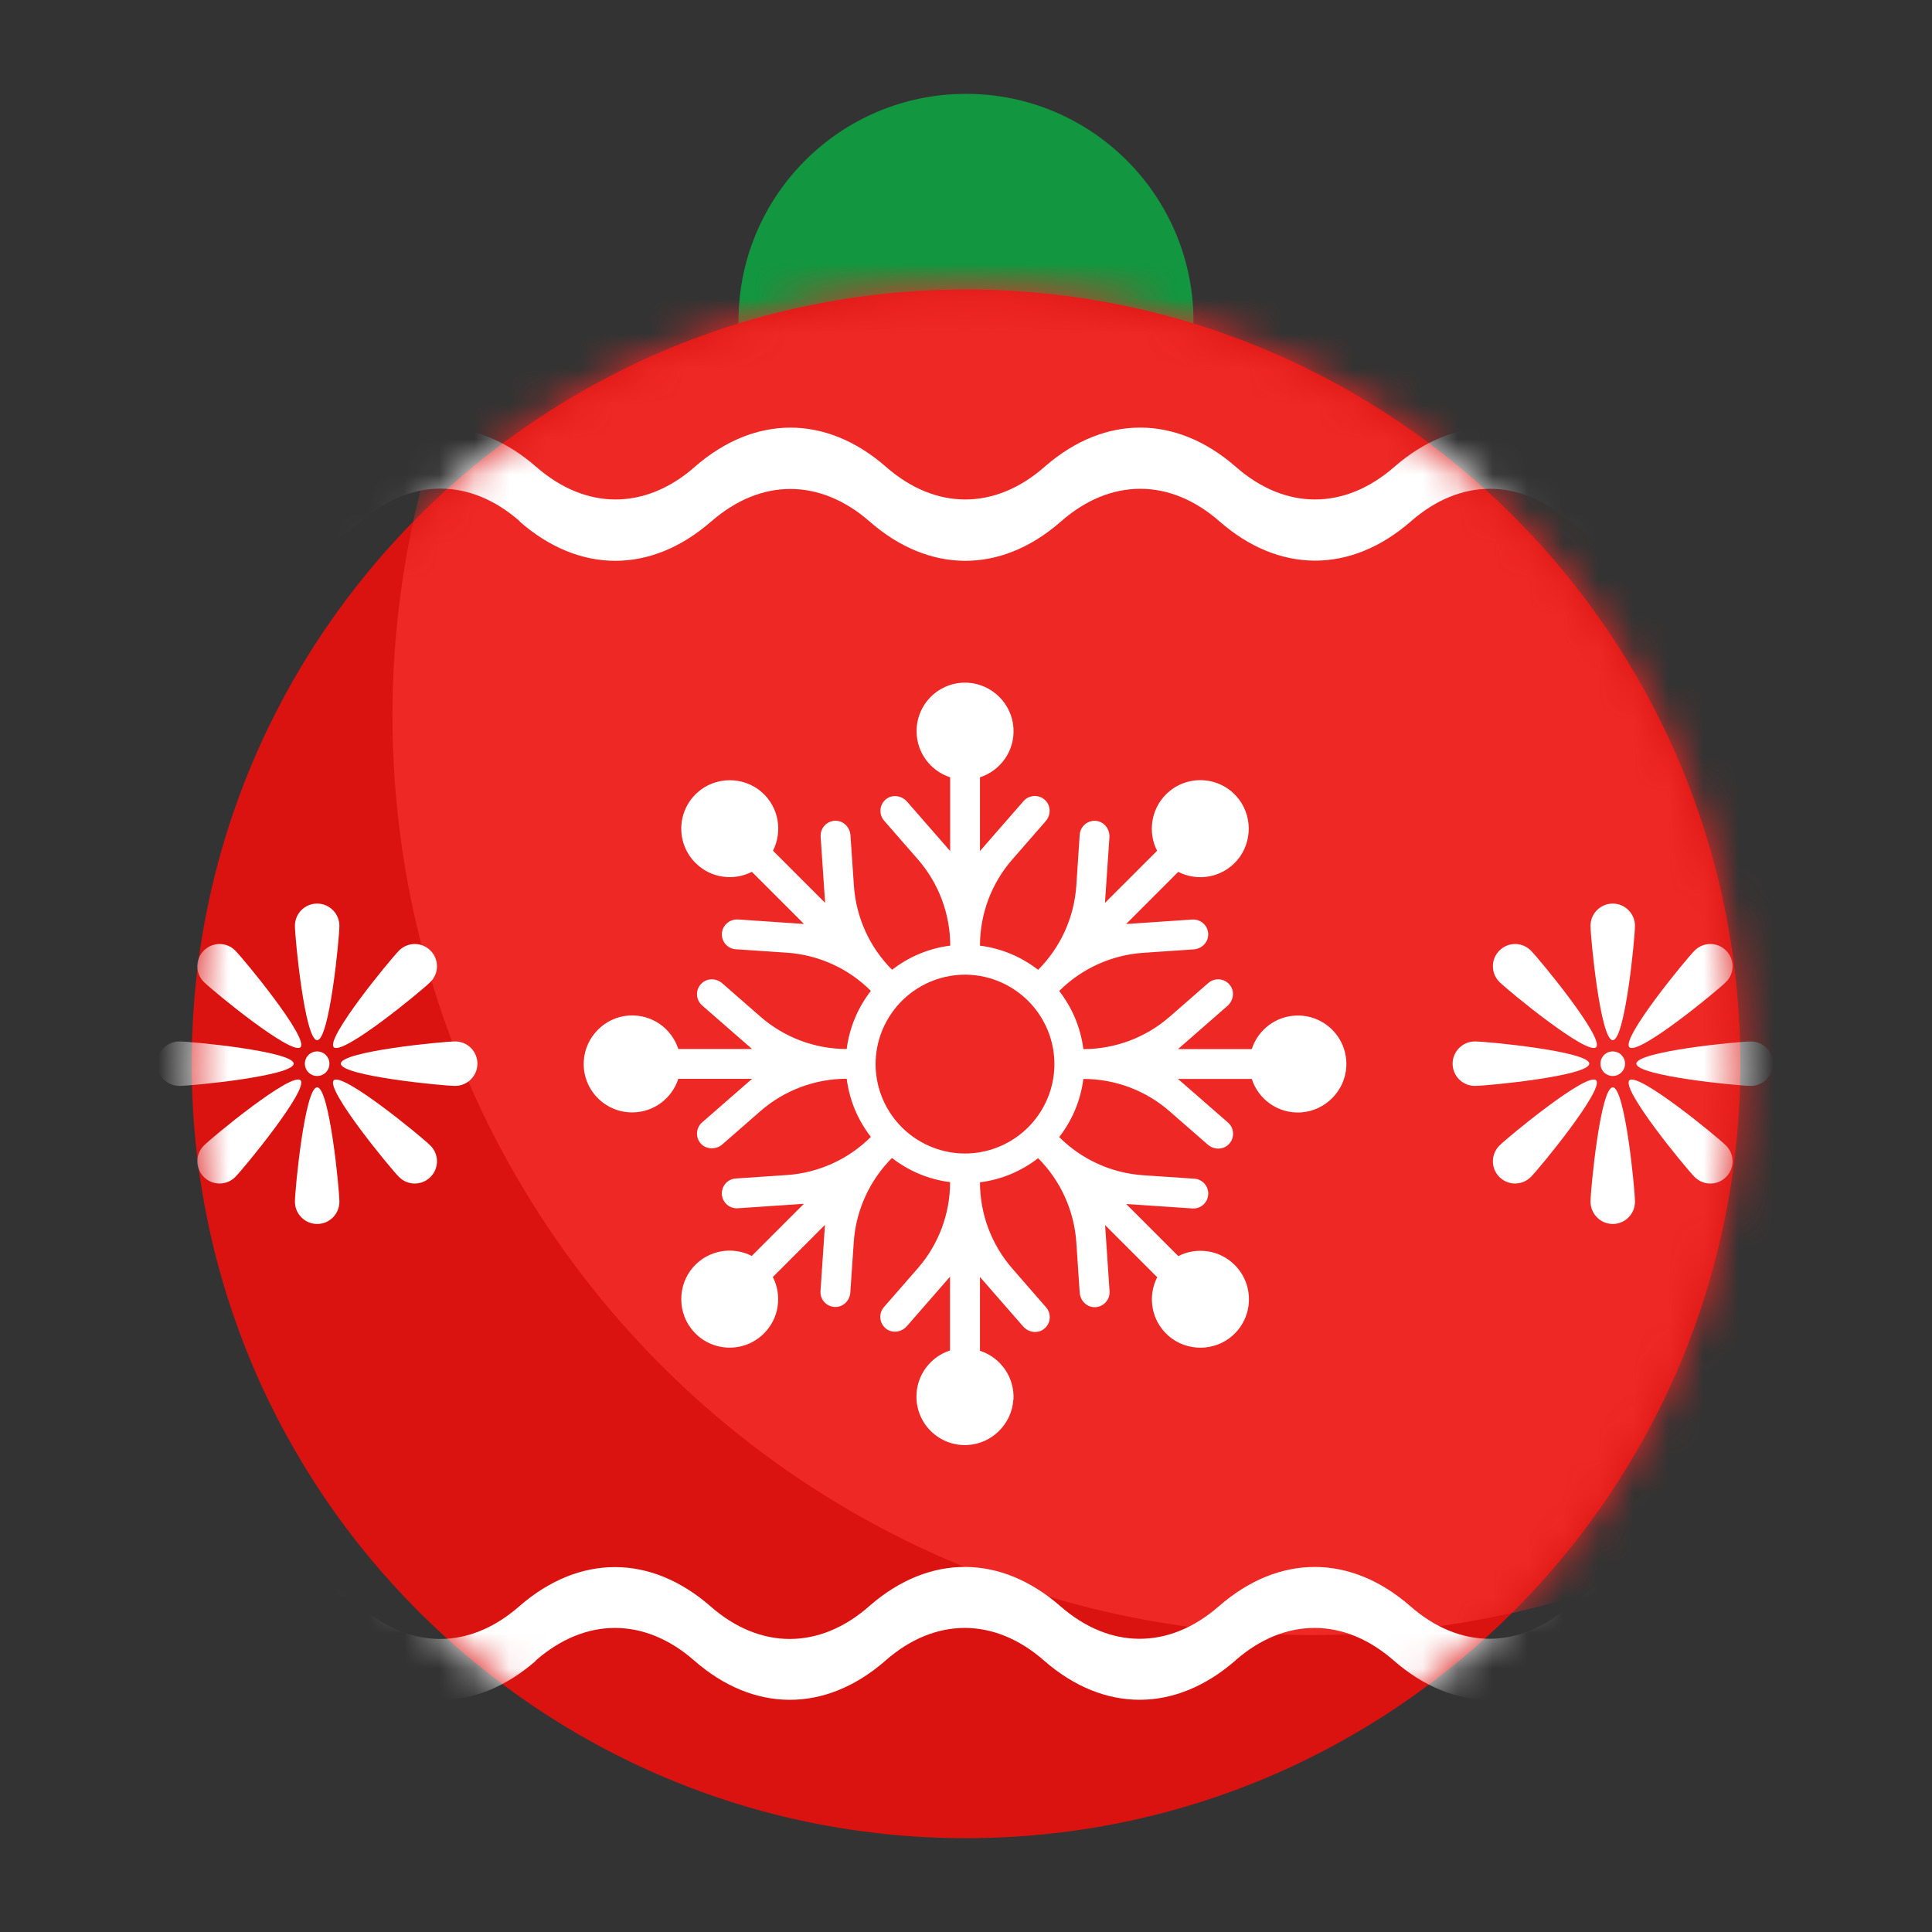 <svg width="55" height="55" viewBox="0 0 55 55" fill="none" xmlns="http://www.w3.org/2000/svg">
<rect x="0" y="0" width="55" height="55" fill="#333333" stroke="none"/>
<path d="M33.976 13.812H21.023V9.148C21.023 5.572 23.924 2.672 27.5 2.672C31.076 2.672 33.976 5.572 33.976 9.148V13.812Z" fill="#129640"/>
<path d="M27.5 52.329C39.674 52.329 49.544 42.46 49.544 30.286C49.544 18.111 39.674 8.242 27.5 8.242C15.326 8.242 5.457 18.111 5.457 30.286C5.457 42.46 15.326 52.329 27.5 52.329Z" fill="#DA1310"/>
<mask id="mask0_3153_17639" style="mask-type:alpha" maskUnits="userSpaceOnUse" x="5" y="8" width="45" height="45">
<path d="M27.5 52.329C39.674 52.329 49.544 42.46 49.544 30.286C49.544 18.111 39.674 8.242 27.5 8.242C15.326 8.242 5.457 18.111 5.457 30.286C5.457 42.46 15.326 52.329 27.5 52.329Z" fill="#EE2525"/>
</mask>
<g mask="url(#mask0_3153_17639)">
<circle cx="37.343" cy="20.377" r="26.17" fill="#EE2825"/>
<path d="M14.794 14.847C16.498 16.338 18.535 16.338 20.244 14.847L20.263 14.832C21.673 13.611 23.348 13.616 24.757 14.847C26.451 16.328 28.474 16.338 30.168 14.876L30.207 14.842C31.616 13.606 33.306 13.606 34.716 14.842C36.419 16.333 38.457 16.333 40.165 14.842C41.575 13.606 43.264 13.606 44.674 14.842C45.398 15.474 46.18 15.836 46.972 15.933C46.595 15.165 46.17 14.427 45.707 13.712C45.514 13.591 45.326 13.451 45.142 13.292C43.438 11.801 41.401 11.801 39.692 13.292C38.278 14.528 36.593 14.528 35.184 13.292C33.489 11.81 31.467 11.801 29.773 13.258L29.734 13.292C28.324 14.528 26.635 14.528 25.225 13.292C23.521 11.801 21.484 11.801 19.776 13.292L19.761 13.307C18.352 14.528 16.677 14.523 15.267 13.292C13.563 11.801 11.526 11.801 9.817 13.292C9.629 13.456 9.436 13.596 9.238 13.717C8.779 14.427 8.355 15.165 7.978 15.928C8.775 15.831 9.561 15.469 10.285 14.837C11.695 13.601 13.384 13.601 14.794 14.837V14.847Z" fill="white"/>
<path d="M15.252 47.271C16.666 46.035 18.351 46.035 19.761 47.271C21.455 48.753 23.477 48.762 25.172 47.305L25.21 47.271C26.62 46.035 28.309 46.035 29.719 47.271C31.423 48.762 33.46 48.762 35.169 47.271L35.183 47.256C36.593 46.035 38.268 46.04 39.677 47.271C41.381 48.762 43.418 48.762 45.127 47.271C45.315 47.107 45.508 46.967 45.706 46.846C46.165 46.136 46.59 45.398 46.966 44.635C46.17 44.732 45.383 45.094 44.659 45.726C43.249 46.962 41.56 46.962 40.15 45.726C38.446 44.235 36.409 44.235 34.7 45.726L34.681 45.741C33.272 46.962 31.597 46.957 30.187 45.726C28.493 44.244 26.47 44.235 24.776 45.697L24.737 45.731C23.328 46.967 21.638 46.967 20.229 45.731C18.525 44.239 16.488 44.239 14.779 45.731C13.369 46.967 11.68 46.967 10.27 45.731C9.546 45.099 8.764 44.737 7.973 44.64C8.349 45.408 8.774 46.146 9.237 46.861C9.43 46.981 9.619 47.121 9.802 47.281C11.506 48.772 13.543 48.772 15.252 47.281V47.271Z" fill="white"/>
<path d="M9.029 29.612C9.378 29.612 9.662 26.701 9.662 26.355C9.662 26.01 9.378 25.723 9.029 25.723C8.679 25.723 8.396 26.006 8.396 26.355C8.396 26.705 8.679 29.612 9.029 29.612Z" fill="white"/>
<path d="M8.555 29.812C8.803 29.564 6.944 27.308 6.696 27.06C6.449 26.812 6.05 26.812 5.803 27.06C5.555 27.308 5.555 27.706 5.803 27.954C6.05 28.202 8.307 30.056 8.555 29.812Z" fill="white"/>
<path d="M5.103 30.913C5.453 30.913 8.36 30.63 8.36 30.28C8.36 29.931 5.448 29.648 5.103 29.648C4.758 29.648 4.47 29.931 4.47 30.28C4.47 30.63 4.753 30.913 5.103 30.913Z" fill="white"/>
<path d="M8.555 30.754C8.307 30.506 6.05 32.365 5.803 32.613C5.555 32.861 5.555 33.259 5.803 33.507C6.05 33.754 6.449 33.754 6.696 33.507C6.944 33.259 8.798 31.002 8.555 30.754Z" fill="white"/>
<path d="M9.029 30.954C8.679 30.954 8.396 33.866 8.396 34.211C8.396 34.556 8.679 34.844 9.029 34.844C9.378 34.844 9.662 34.561 9.662 34.211C9.662 33.861 9.378 30.954 9.029 30.954Z" fill="white"/>
<path d="M9.502 30.754C9.254 31.002 11.112 33.259 11.36 33.507C11.608 33.755 12.006 33.755 12.254 33.507C12.502 33.259 12.502 32.861 12.254 32.613C12.006 32.365 9.749 30.511 9.502 30.754Z" fill="white"/>
<path d="M9.702 30.28C9.702 30.63 12.613 30.913 12.959 30.913C13.304 30.913 13.591 30.63 13.591 30.28C13.591 29.931 13.308 29.648 12.959 29.648C12.609 29.648 9.702 29.931 9.702 30.28Z" fill="white"/>
<path d="M9.502 29.812C9.75 30.06 12.007 28.202 12.254 27.954C12.502 27.706 12.502 27.308 12.254 27.06C12.007 26.812 11.608 26.812 11.361 27.06C11.113 27.308 9.259 29.564 9.502 29.812Z" fill="white"/>
<path d="M9.378 30.281C9.378 30.087 9.223 29.932 9.028 29.932C8.834 29.932 8.679 30.087 8.679 30.281C8.679 30.476 8.834 30.631 9.028 30.631C9.223 30.631 9.378 30.476 9.378 30.281Z" fill="white"/>
<path d="M45.912 29.612C46.261 29.612 46.544 26.701 46.544 26.355C46.544 26.01 46.261 25.723 45.912 25.723C45.562 25.723 45.279 26.006 45.279 26.355C45.279 26.705 45.562 29.612 45.912 29.612Z" fill="white"/>
<path d="M45.438 29.812C45.686 29.564 43.827 27.308 43.579 27.06C43.331 26.812 42.933 26.812 42.685 27.06C42.438 27.308 42.438 27.706 42.685 27.954C42.933 28.202 45.19 30.056 45.438 29.812Z" fill="white"/>
<path d="M41.986 30.913C42.335 30.913 45.243 30.63 45.243 30.28C45.243 29.931 42.331 29.648 41.986 29.648C41.641 29.648 41.353 29.931 41.353 30.28C41.353 30.63 41.636 30.913 41.986 30.913Z" fill="white"/>
<path d="M45.438 30.754C45.19 30.506 42.933 32.365 42.685 32.613C42.438 32.861 42.438 33.259 42.685 33.507C42.933 33.754 43.331 33.754 43.579 33.507C43.827 33.259 45.681 31.002 45.438 30.754Z" fill="white"/>
<path d="M45.912 30.954C45.562 30.954 45.279 33.866 45.279 34.211C45.279 34.556 45.562 34.844 45.912 34.844C46.261 34.844 46.544 34.561 46.544 34.211C46.544 33.861 46.261 30.954 45.912 30.954Z" fill="white"/>
<path d="M46.385 30.754C46.137 31.002 47.995 33.259 48.243 33.507C48.491 33.755 48.889 33.755 49.137 33.507C49.385 33.259 49.385 32.861 49.137 32.613C48.889 32.365 46.632 30.511 46.385 30.754Z" fill="white"/>
<path d="M46.584 30.28C46.584 30.63 49.496 30.913 49.841 30.913C50.187 30.913 50.474 30.63 50.474 30.28C50.474 29.931 50.191 29.648 49.841 29.648C49.492 29.648 46.584 29.931 46.584 30.28Z" fill="white"/>
<path d="M46.385 29.812C46.633 30.06 48.889 28.202 49.137 27.954C49.385 27.706 49.385 27.308 49.137 27.06C48.889 26.812 48.491 26.812 48.243 27.06C47.995 27.308 46.141 29.564 46.385 29.812Z" fill="white"/>
<path d="M46.261 30.281C46.261 30.087 46.106 29.932 45.911 29.932C45.716 29.932 45.562 30.087 45.562 30.281C45.562 30.476 45.716 30.631 45.911 30.631C46.106 30.631 46.261 30.476 46.261 30.281Z" fill="white"/>
<path d="M28.851 39.858C28.892 39.205 28.479 38.641 27.898 38.454V36.354L29.128 37.762C29.273 37.929 29.527 37.973 29.707 37.842C29.914 37.693 29.943 37.405 29.779 37.216L28.82 36.115C28.226 35.434 27.898 34.562 27.898 33.658C28.517 33.58 29.084 33.335 29.553 32.971C30.191 33.609 30.578 34.46 30.64 35.362L30.737 36.799C30.752 37.02 30.928 37.207 31.149 37.213C31.403 37.22 31.603 37.008 31.587 36.759L31.46 34.876L32.944 36.36C32.664 36.904 32.771 37.596 33.263 38.027C33.784 38.484 34.588 38.479 35.101 38.011C35.689 37.477 35.705 36.567 35.15 36.011C34.716 35.578 34.063 35.493 33.544 35.759L32.06 34.275L33.944 34.402C34.178 34.419 34.381 34.241 34.395 34.007C34.412 33.773 34.234 33.569 34 33.555L32.545 33.457C31.643 33.395 30.794 33.011 30.153 32.37C30.518 31.9 30.763 31.334 30.841 30.715C31.744 30.715 32.617 31.042 33.297 31.637L34.384 32.586C34.551 32.731 34.807 32.74 34.969 32.586C35.154 32.412 35.145 32.12 34.958 31.956L33.535 30.715H35.635C35.823 31.298 36.386 31.71 37.039 31.668C37.732 31.622 38.294 31.051 38.327 30.358C38.365 29.565 37.734 28.91 36.948 28.91C36.333 28.91 35.814 29.311 35.635 29.866H33.535L34.943 28.636C35.11 28.491 35.154 28.237 35.023 28.057C34.874 27.85 34.586 27.821 34.397 27.985L33.297 28.945C32.617 29.538 31.744 29.866 30.841 29.866C30.763 29.247 30.518 28.68 30.153 28.211C30.792 27.573 31.643 27.186 32.545 27.125L33.982 27.027C34.203 27.012 34.39 26.836 34.395 26.615C34.403 26.361 34.19 26.161 33.942 26.177L32.058 26.305L33.542 24.82C34.087 25.1 34.778 24.993 35.21 24.501C35.667 23.98 35.662 23.177 35.194 22.663C34.66 22.075 33.749 22.059 33.194 22.614C32.761 23.048 32.675 23.701 32.94 24.22L31.456 25.704L31.583 23.839C31.597 23.617 31.449 23.409 31.231 23.372C30.981 23.331 30.754 23.514 30.737 23.763L30.64 25.218C30.578 26.119 30.193 26.969 29.553 27.609C29.083 27.244 28.517 26.999 27.898 26.921C27.898 26.018 28.224 25.145 28.82 24.465L29.768 23.378C29.914 23.211 29.923 22.955 29.768 22.794C29.594 22.609 29.302 22.618 29.139 22.805L27.898 24.227V22.128C28.48 21.939 28.894 21.377 28.851 20.724C28.807 20.03 28.234 19.468 27.541 19.435C26.748 19.397 26.093 20.029 26.093 20.814C26.093 21.429 26.494 21.948 27.049 22.128V24.227L25.82 22.819C25.668 22.645 25.399 22.607 25.22 22.754C25.116 22.839 25.064 22.961 25.064 23.084C25.064 23.184 25.098 23.282 25.169 23.363L26.129 24.463C26.722 25.143 27.051 26.016 27.051 26.92C26.432 26.998 25.866 27.243 25.396 27.607C24.757 26.969 24.371 26.118 24.309 25.216L24.211 23.779C24.197 23.558 24.021 23.371 23.799 23.365C23.545 23.358 23.346 23.57 23.362 23.819L23.489 25.702L22.005 24.218C22.282 23.674 22.177 22.982 21.685 22.55C21.165 22.093 20.361 22.099 19.848 22.567C19.26 23.1 19.243 24.011 19.799 24.566C20.232 25 20.885 25.085 21.404 24.819L22.888 26.303L21.016 26.176C20.787 26.159 20.581 26.323 20.553 26.549C20.552 26.566 20.55 26.584 20.55 26.6C20.55 26.822 20.722 27.009 20.945 27.023L22.4 27.121C23.302 27.183 24.151 27.567 24.792 28.208C24.427 28.678 24.182 29.244 24.104 29.863C23.201 29.863 22.328 29.536 21.647 28.941L20.561 27.992C20.394 27.847 20.138 27.838 19.976 27.992C19.791 28.166 19.8 28.458 19.987 28.622L21.41 29.863H19.31C19.122 29.28 18.559 28.868 17.906 28.91C17.213 28.953 16.651 29.527 16.618 30.22C16.58 31.013 17.211 31.668 17.997 31.668C18.612 31.668 19.131 31.267 19.31 30.712H21.41L19.987 31.953C19.891 32.036 19.842 32.154 19.842 32.272C19.842 32.372 19.877 32.47 19.947 32.551C20.102 32.727 20.384 32.735 20.561 32.581L21.647 31.632C22.328 31.038 23.201 30.71 24.104 30.71C24.182 31.329 24.427 31.895 24.792 32.365C24.153 33.003 23.302 33.39 22.4 33.451L20.945 33.549C20.72 33.564 20.55 33.751 20.55 33.972C20.55 33.981 20.55 33.992 20.55 34.001C20.566 34.235 20.767 34.411 21.001 34.397L22.885 34.27L21.401 35.754C20.856 35.476 20.165 35.581 19.733 36.073C19.276 36.594 19.281 37.398 19.75 37.911C20.283 38.499 21.194 38.515 21.749 37.96C22.183 37.526 22.268 36.873 22.001 36.354L23.485 34.87L23.358 36.754C23.34 37.002 23.542 37.214 23.796 37.207C24.017 37.202 24.193 37.015 24.207 36.794L24.305 35.356C24.367 34.455 24.754 33.606 25.392 32.965C25.862 33.33 26.428 33.575 27.047 33.653C27.047 34.556 26.72 35.429 26.125 36.109L25.165 37.209C25.095 37.289 25.06 37.389 25.06 37.488C25.06 37.612 25.113 37.733 25.216 37.819C25.396 37.966 25.664 37.929 25.817 37.753L27.045 36.345V38.445C26.49 38.624 26.089 39.145 26.089 39.758C26.089 40.544 26.744 41.175 27.537 41.137C28.23 41.105 28.803 40.542 28.847 39.849L28.851 39.858ZM25.998 32.366C25.766 32.201 25.563 31.998 25.398 31.766C25.18 31.459 25.027 31.104 24.962 30.717C24.939 30.579 24.926 30.438 24.926 30.293C24.926 30.147 24.939 30.006 24.962 29.868C25.027 29.482 25.18 29.126 25.398 28.819C25.563 28.587 25.766 28.384 25.998 28.219C26.305 28.001 26.66 27.849 27.047 27.783C27.185 27.76 27.326 27.747 27.471 27.747C27.617 27.747 27.758 27.76 27.896 27.783C28.283 27.849 28.638 28.001 28.945 28.219C29.177 28.384 29.38 28.587 29.545 28.819C29.763 29.126 29.916 29.482 29.981 29.868C30.004 30.006 30.017 30.147 30.017 30.293C30.017 30.438 30.004 30.579 29.981 30.717C29.916 31.102 29.763 31.459 29.545 31.766C29.38 31.998 29.177 32.201 28.945 32.366C28.638 32.584 28.283 32.736 27.896 32.802C27.758 32.825 27.617 32.838 27.471 32.838C27.326 32.838 27.185 32.825 27.047 32.802C26.662 32.736 26.305 32.584 25.998 32.366Z" fill="white"/>
</g>
</svg>
